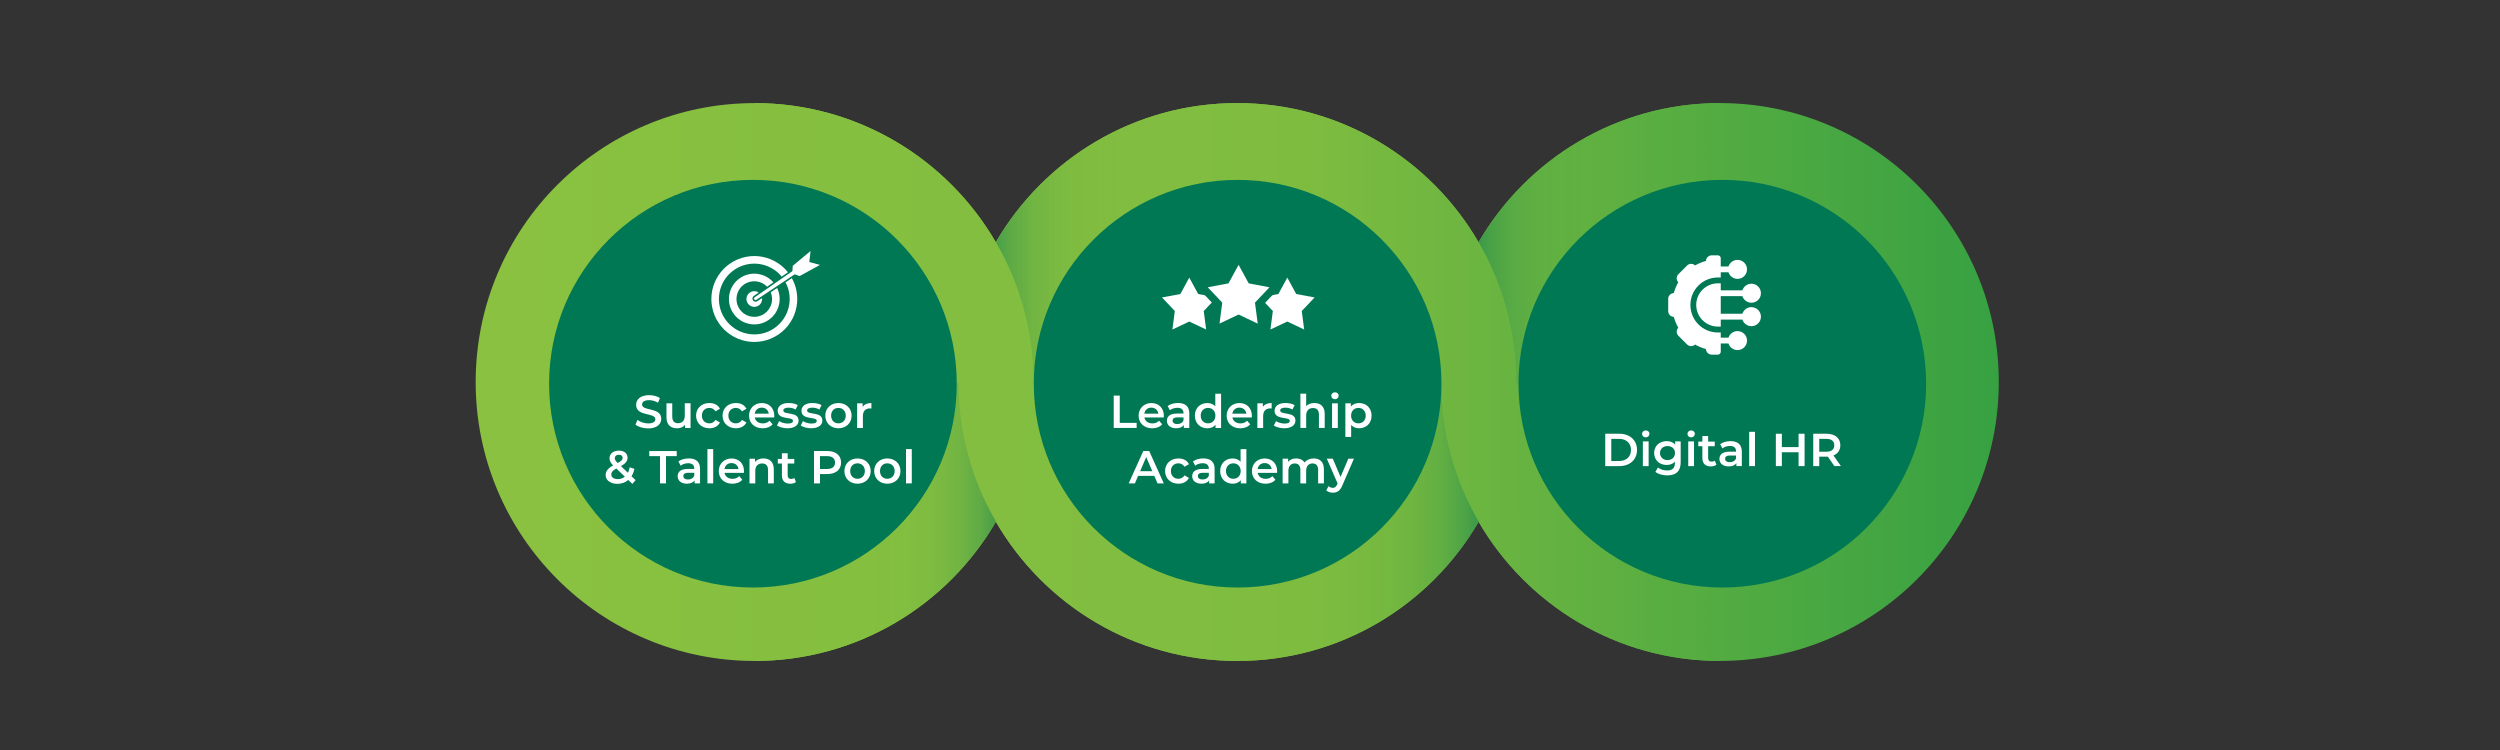 <?xml version="1.0" encoding="UTF-8"?><svg xmlns="http://www.w3.org/2000/svg" xmlns:xlink="http://www.w3.org/1999/xlink" viewBox="0 0 1000 300"><rect x="0" y="0" width="1000" height="300" fill="#333333" stroke="none"/><defs><linearGradient id="linear-gradient" x1="205" y1="152.8" x2="1269.83" y2="152.8" gradientUnits="userSpaceOnUse"><stop offset="0" stop-color="#8ac140"/><stop offset=".3" stop-color="#7ebc40"/><stop offset=".39" stop-color="#64b241"/><stop offset=".66" stop-color="#1c9743"/><stop offset=".78" stop-color="#008d45"/><stop offset=".86" stop-color="#007e3f"/><stop offset="1" stop-color="#016938"/></linearGradient><linearGradient id="linear-gradient-2" x1="205" x2="1269.83" xlink:href="#linear-gradient"/><linearGradient id="linear-gradient-3" x1="302.41" y1="208.83" x2="398.4" y2="208.83" gradientUnits="userSpaceOnUse"><stop offset="0" stop-color="#007853" stop-opacity="0"/><stop offset=".34" stop-color="rgba(0,120,83,.02)" stop-opacity=".02"/><stop offset=".51" stop-color="rgba(0,120,83,.08)" stop-opacity=".08"/><stop offset=".64" stop-color="rgba(0,120,83,.19)" stop-opacity=".19"/><stop offset=".75" stop-color="rgba(0,120,83,.35)" stop-opacity=".35"/><stop offset=".85" stop-color="rgba(0,120,83,.55)" stop-opacity=".55"/><stop offset=".94" stop-color="rgba(0,120,83,.79)" stop-opacity=".79"/><stop offset="1" stop-color="#007853"/></linearGradient><linearGradient id="linear-gradient-4" x1="398.4" y1="97.27" x2="494.68" y2="97.27" gradientUnits="userSpaceOnUse"><stop offset="0" stop-color="#007853"/><stop offset=".06" stop-color="rgba(0,120,83,.79)" stop-opacity=".79"/><stop offset=".15" stop-color="rgba(0,120,83,.55)" stop-opacity=".55"/><stop offset=".25" stop-color="rgba(0,120,83,.35)" stop-opacity=".35"/><stop offset=".36" stop-color="rgba(0,120,83,.19)" stop-opacity=".19"/><stop offset=".49" stop-color="rgba(0,120,83,.08)" stop-opacity=".08"/><stop offset=".66" stop-color="rgba(0,120,83,.02)" stop-opacity=".02"/><stop offset="1" stop-color="#007853" stop-opacity="0"/></linearGradient><linearGradient id="linear-gradient-5" x1="494.68" y1="208.83" x2="591.49" y2="208.83" xlink:href="#linear-gradient-3"/><linearGradient id="linear-gradient-6" x1="591.49" y1="97.27" x2="688.19" y2="97.27" xlink:href="#linear-gradient-4"/></defs><g isolation="isolate"><g id="Layer_1"><path d="M301.74,264.37c41.25,0,77.24-22.4,96.55-55.69,19.31,33.28,55.3,55.69,96.55,55.69s77.24-22.4,96.55-55.69c19.31,33.28,55.3,55.69,96.55,55.69,61.62,0,111.57-49.95,111.57-111.57s-49.95-111.57-111.57-111.57c-41.25,0-77.24,22.4-96.55,55.69-19.31-33.28-55.3-55.69-96.55-55.69s-77.24,22.4-96.55,55.69c-19.31-33.28-55.3-55.69-96.55-55.69" fill="url(#linear-gradient)" stroke-width="0"/><path d="M688.04,41.24c-41.25,0-77.24,22.4-96.55,55.69-19.31-33.28-55.3-55.69-96.55-55.69s-77.24,22.4-96.55,55.69c-19.31-33.28-55.3-55.69-96.55-55.69-61.62,0-111.57,49.95-111.57,111.57s49.95,111.57,111.57,111.57c41.25,0,77.24-22.4,96.55-55.69,19.31,33.28,55.3,55.69,96.55,55.69s77.24-22.4,96.55-55.69c19.31,33.28,55.3,55.69,96.55,55.69" fill="url(#linear-gradient-2)" stroke-width="0"/><g mix-blend-mode="multiply" opacity=".46"><path d="M302.41,153.3v111.06c41.01-.2,76.77-22.54,95.99-55.68-9.46-16.3-14.92-35.2-15.01-55.39h-80.98Z" fill="url(#linear-gradient-3)" stroke-width="0"/><path d="M398.4,96.92c9.53,16.44,15.02,35.51,15.02,55.88,0,.17,0,.33,0,.49h81.27V41.24c-41.14.09-77.02,22.47-96.28,55.68Z" fill="url(#linear-gradient-4)" stroke-width="0"/><path d="M576.48,153.3h-81.8v111.07c.09,0,.17,0,.26,0,41.25,0,77.24-22.4,96.55-55.69-9.46-16.3-14.92-35.2-15.01-55.39Z" fill="url(#linear-gradient-5)" stroke-width="0"/><path d="M688.04,41.24c-41.25,0-77.24,22.4-96.55,55.69,9.53,16.44,15.02,35.51,15.02,55.88,0,.17,0,.33,0,.49h81.69V41.24s-.1,0-.15,0Z" fill="url(#linear-gradient-6)" stroke-width="0"/></g><circle cx="301.17" cy="153.48" r="81.53" fill="#007854" stroke-width="0"/><circle cx="495.05" cy="153.48" r="81.53" fill="#007854" stroke-width="0"/><circle cx="688.93" cy="153.48" r="81.53" fill="#007854" stroke-width="0"/><path d="M254.18,169.82l.83-1.87c1.03.83,2.68,1.42,4.27,1.42,2.01,0,2.86-.72,2.86-1.68,0-2.79-7.69-.96-7.69-5.77,0-2.09,1.66-3.86,5.21-3.86,1.55,0,3.18.41,4.31,1.15l-.76,1.87c-1.16-.68-2.44-1.02-3.57-1.02-2,0-2.81.78-2.81,1.76,0,2.75,7.67.96,7.67,5.71,0,2.07-1.68,3.84-5.23,3.84-2.01,0-4.03-.63-5.1-1.55Z" fill="#fff" stroke-width="0"/><path d="M276.22,161.32v9.87h-2.2v-1.26c-.74.91-1.9,1.39-3.18,1.39-2.53,0-4.25-1.39-4.25-4.36v-5.64h2.31v5.32c0,1.79.85,2.64,2.31,2.64,1.61,0,2.7-1,2.7-2.98v-4.99h2.31Z" fill="#fff" stroke-width="0"/><path d="M278.43,166.25c0-2.96,2.22-5.04,5.34-5.04,1.92,0,3.46.79,4.21,2.29l-1.77,1.03c-.59-.94-1.48-1.37-2.46-1.37-1.7,0-2.99,1.18-2.99,3.09s1.29,3.09,2.99,3.09c.98,0,1.87-.43,2.46-1.37l1.77,1.03c-.76,1.48-2.29,2.31-4.21,2.31-3.12,0-5.34-2.11-5.34-5.06Z" fill="#fff" stroke-width="0"/><path d="M289.02,166.25c0-2.96,2.22-5.04,5.34-5.04,1.92,0,3.46.79,4.21,2.29l-1.77,1.03c-.59-.94-1.48-1.37-2.46-1.37-1.7,0-2.99,1.18-2.99,3.09s1.29,3.09,2.99,3.09c.98,0,1.87-.43,2.46-1.37l1.77,1.03c-.76,1.48-2.29,2.31-4.21,2.31-3.12,0-5.34-2.11-5.34-5.06Z" fill="#fff" stroke-width="0"/><path d="M309.66,166.99h-7.74c.28,1.44,1.48,2.37,3.2,2.37,1.11,0,1.98-.35,2.68-1.07l1.24,1.42c-.89,1.05-2.27,1.61-3.97,1.61-3.31,0-5.45-2.12-5.45-5.06s2.16-5.04,5.1-5.04,4.99,2.01,4.99,5.1c0,.19-.02.46-.04.68ZM301.89,165.46h5.6c-.18-1.42-1.28-2.4-2.79-2.4s-2.59.96-2.81,2.4Z" fill="#fff" stroke-width="0"/><path d="M310.78,170.21l.89-1.76c.87.57,2.2.98,3.44.98,1.46,0,2.07-.41,2.07-1.09,0-1.88-6.1-.11-6.1-4.05,0-1.87,1.68-3.09,4.34-3.09,1.31,0,2.81.31,3.7.85l-.89,1.76c-.94-.55-1.88-.74-2.83-.74-1.4,0-2.07.46-2.07,1.11,0,2,6.1.22,6.1,4.08,0,1.85-1.7,3.05-4.47,3.05-1.64,0-3.29-.48-4.18-1.11Z" fill="#fff" stroke-width="0"/><path d="M320.29,170.21l.89-1.76c.87.57,2.2.98,3.44.98,1.46,0,2.07-.41,2.07-1.09,0-1.88-6.1-.11-6.1-4.05,0-1.87,1.68-3.09,4.34-3.09,1.31,0,2.81.31,3.7.85l-.89,1.76c-.94-.55-1.88-.74-2.83-.74-1.4,0-2.07.46-2.07,1.11,0,2,6.1.22,6.1,4.08,0,1.85-1.7,3.05-4.47,3.05-1.64,0-3.29-.48-4.18-1.11Z" fill="#fff" stroke-width="0"/><path d="M330.12,166.25c0-2.96,2.22-5.04,5.25-5.04s5.27,2.09,5.27,5.04-2.2,5.06-5.27,5.06-5.25-2.11-5.25-5.06ZM338.3,166.25c0-1.88-1.26-3.09-2.94-3.09s-2.92,1.2-2.92,3.09,1.26,3.09,2.92,3.09,2.94-1.2,2.94-3.09Z" fill="#fff" stroke-width="0"/><path d="M348.56,161.21v2.2c-.2-.04-.37-.06-.54-.06-1.76,0-2.86,1.04-2.86,3.05v4.79h-2.31v-9.87h2.2v1.44c.67-1.03,1.87-1.55,3.51-1.55Z" fill="#fff" stroke-width="0"/><path d="M252.94,193.56l-1.63-1.57c-1.16,1-2.64,1.55-4.34,1.55-2.73,0-4.71-1.42-4.71-3.46,0-1.61.89-2.73,2.99-3.92-1.05-1.05-1.44-1.9-1.44-2.85,0-1.81,1.48-3.05,3.75-3.05,2.09,0,3.46,1.09,3.46,2.85,0,1.33-.78,2.29-2.64,3.34l2.79,2.66c.31-.61.55-1.35.72-2.18l1.87.61c-.24,1.13-.63,2.12-1.16,2.96l1.63,1.55-1.27,1.5ZM249.94,190.67l-3.42-3.27c-1.5.83-2.01,1.52-2.01,2.44,0,1.07,1.03,1.81,2.62,1.81,1.07,0,2.01-.33,2.81-.98ZM245.92,183.28c0,.57.24,1,1.16,1.92,1.5-.81,1.98-1.35,1.98-2.05,0-.74-.54-1.24-1.5-1.24-1.03,0-1.64.57-1.64,1.37Z" fill="#fff" stroke-width="0"/><path d="M264,182.45h-4.29v-2.03h10.98v2.03h-4.29v10.9h-2.4v-10.9Z" fill="#fff" stroke-width="0"/><path d="M280.02,187.57v5.78h-2.18v-1.2c-.55.85-1.63,1.33-3.1,1.33-2.25,0-3.68-1.24-3.68-2.96s1.11-2.94,4.1-2.94h2.55v-.15c0-1.35-.81-2.14-2.46-2.14-1.11,0-2.25.37-2.99.98l-.91-1.68c1.05-.81,2.59-1.22,4.18-1.22,2.85,0,4.49,1.35,4.49,4.19ZM277.71,190.27v-1.15h-2.38c-1.57,0-2,.59-2,1.31,0,.83.7,1.37,1.88,1.37s2.11-.52,2.49-1.53Z" fill="#fff" stroke-width="0"/><path d="M282.97,179.64h2.31v13.71h-2.31v-13.71Z" fill="#fff" stroke-width="0"/><path d="M297.55,189.16h-7.74c.28,1.44,1.48,2.37,3.2,2.37,1.11,0,1.98-.35,2.68-1.07l1.24,1.42c-.89,1.05-2.27,1.61-3.97,1.61-3.31,0-5.45-2.12-5.45-5.06s2.16-5.04,5.1-5.04,4.99,2.01,4.99,5.1c0,.19-.02.46-.04.68ZM289.79,187.63h5.6c-.18-1.42-1.28-2.4-2.79-2.4s-2.59.96-2.81,2.4Z" fill="#fff" stroke-width="0"/><path d="M309.52,187.7v5.65h-2.31v-5.36c0-1.76-.87-2.61-2.35-2.61-1.64,0-2.75,1-2.75,2.98v4.99h-2.31v-9.87h2.2v1.28c.76-.91,1.96-1.39,3.4-1.39,2.37,0,4.12,1.35,4.12,4.32Z" fill="#fff" stroke-width="0"/><path d="M318.38,192.82c-.55.44-1.39.67-2.22.67-2.16,0-3.4-1.15-3.4-3.33v-4.75h-1.63v-1.85h1.63v-2.25h2.31v2.25h2.64v1.85h-2.64v4.69c0,.96.48,1.48,1.37,1.48.48,0,.94-.13,1.29-.41l.65,1.65Z" fill="#fff" stroke-width="0"/><path d="M336.43,185.02c0,2.85-2.11,4.6-5.51,4.6h-2.92v3.73h-2.4v-12.94h5.32c3.4,0,5.51,1.74,5.51,4.6ZM334.01,185.02c0-1.63-1.09-2.57-3.2-2.57h-2.81v5.14h2.81c2.11,0,3.2-.94,3.2-2.57Z" fill="#fff" stroke-width="0"/><path d="M337.76,188.42c0-2.96,2.22-5.04,5.25-5.04s5.27,2.09,5.27,5.04-2.2,5.06-5.27,5.06-5.25-2.11-5.25-5.06ZM345.94,188.42c0-1.88-1.26-3.09-2.94-3.09s-2.92,1.2-2.92,3.09,1.26,3.09,2.92,3.09,2.94-1.2,2.94-3.09Z" fill="#fff" stroke-width="0"/><path d="M349.67,188.42c0-2.96,2.22-5.04,5.25-5.04s5.27,2.09,5.27,5.04-2.2,5.06-5.27,5.06-5.25-2.11-5.25-5.06ZM357.86,188.42c0-1.88-1.26-3.09-2.94-3.09s-2.92,1.2-2.92,3.09,1.26,3.09,2.92,3.09,2.94-1.2,2.94-3.09Z" fill="#fff" stroke-width="0"/><path d="M362.4,179.64h2.31v13.71h-2.31v-13.71Z" fill="#fff" stroke-width="0"/><path d="M445.5,158.25h2.4v10.9h6.76v2.03h-9.17v-12.94Z" fill="#fff" stroke-width="0"/><path d="M465.49,166.99h-7.74c.28,1.44,1.48,2.37,3.2,2.37,1.11,0,1.98-.35,2.68-1.07l1.24,1.42c-.89,1.05-2.27,1.61-3.97,1.61-3.31,0-5.45-2.12-5.45-5.06s2.16-5.04,5.1-5.04,4.99,2.01,4.99,5.1c0,.19-.02.46-.04.68ZM457.73,165.46h5.6c-.18-1.42-1.27-2.4-2.79-2.4s-2.59.96-2.81,2.4Z" fill="#fff" stroke-width="0"/><path d="M475.72,165.4v5.78h-2.18v-1.2c-.55.85-1.63,1.33-3.1,1.33-2.25,0-3.68-1.24-3.68-2.96s1.11-2.94,4.1-2.94h2.55v-.15c0-1.35-.81-2.14-2.46-2.14-1.11,0-2.25.37-2.99.98l-.91-1.68c1.05-.81,2.59-1.22,4.18-1.22,2.85,0,4.49,1.35,4.49,4.19ZM473.41,168.1v-1.15h-2.38c-1.57,0-2,.59-2,1.31,0,.83.7,1.37,1.88,1.37s2.11-.52,2.49-1.53Z" fill="#fff" stroke-width="0"/><path d="M488.43,157.48v13.71h-2.22v-1.27c-.78.94-1.92,1.4-3.27,1.4-2.86,0-4.99-2-4.99-5.06s2.12-5.04,4.99-5.04c1.27,0,2.4.43,3.18,1.33v-5.06h2.31ZM486.16,166.25c0-1.88-1.28-3.09-2.94-3.09s-2.94,1.2-2.94,3.09,1.28,3.09,2.94,3.09,2.94-1.2,2.94-3.09Z" fill="#fff" stroke-width="0"/><path d="M500.7,166.99h-7.74c.28,1.44,1.48,2.37,3.2,2.37,1.11,0,1.98-.35,2.68-1.07l1.24,1.42c-.89,1.05-2.27,1.61-3.97,1.61-3.31,0-5.45-2.12-5.45-5.06s2.16-5.04,5.1-5.04,4.99,2.01,4.99,5.1c0,.19-.02.46-.04.68ZM492.94,165.46h5.6c-.18-1.42-1.27-2.4-2.79-2.4s-2.59.96-2.81,2.4Z" fill="#fff" stroke-width="0"/><path d="M508.66,161.21v2.2c-.2-.04-.37-.06-.54-.06-1.76,0-2.86,1.04-2.86,3.05v4.79h-2.31v-9.87h2.2v1.44c.67-1.03,1.87-1.55,3.51-1.55Z" fill="#fff" stroke-width="0"/><path d="M509.52,170.21l.89-1.76c.87.57,2.2.98,3.44.98,1.46,0,2.07-.41,2.07-1.09,0-1.88-6.1-.11-6.1-4.05,0-1.87,1.68-3.09,4.34-3.09,1.31,0,2.81.31,3.7.85l-.89,1.76c-.94-.55-1.88-.74-2.83-.74-1.4,0-2.07.46-2.07,1.11,0,2,6.1.22,6.1,4.08,0,1.85-1.7,3.05-4.47,3.05-1.64,0-3.29-.48-4.18-1.11Z" fill="#fff" stroke-width="0"/><path d="M529.88,165.53v5.65h-2.31v-5.36c0-1.76-.87-2.61-2.35-2.61-1.64,0-2.75,1-2.75,2.98v4.99h-2.31v-13.71h2.31v4.99c.76-.81,1.92-1.26,3.29-1.26,2.37,0,4.12,1.35,4.12,4.32Z" fill="#fff" stroke-width="0"/><path d="M532.5,158.31c0-.78.63-1.39,1.48-1.39s1.48.57,1.48,1.33c0,.81-.61,1.44-1.48,1.44s-1.48-.61-1.48-1.39ZM532.82,161.32h2.31v9.87h-2.31v-9.87Z" fill="#fff" stroke-width="0"/><path d="M548.63,166.25c0,3.07-2.12,5.06-5.01,5.06-1.26,0-2.37-.43-3.16-1.33v4.79h-2.31v-13.45h2.2v1.29c.78-.94,1.92-1.4,3.27-1.4,2.88,0,5.01,2,5.01,5.04ZM546.29,166.25c0-1.88-1.26-3.09-2.92-3.09s-2.94,1.2-2.94,3.09,1.27,3.09,2.94,3.09,2.92-1.2,2.92-3.09Z" fill="#fff" stroke-width="0"/><path d="M461.71,190.36h-6.47l-1.27,2.99h-2.48l5.82-12.94h2.37l5.84,12.94h-2.51l-1.29-2.99ZM460.92,188.48l-2.44-5.65-2.42,5.65h4.86Z" fill="#fff" stroke-width="0"/><path d="M466.03,188.42c0-2.96,2.22-5.04,5.34-5.04,1.92,0,3.46.79,4.21,2.29l-1.77,1.03c-.59-.94-1.48-1.37-2.46-1.37-1.7,0-2.99,1.18-2.99,3.09s1.29,3.09,2.99,3.09c.98,0,1.87-.43,2.46-1.37l1.77,1.03c-.76,1.48-2.29,2.31-4.21,2.31-3.12,0-5.34-2.11-5.34-5.06Z" fill="#fff" stroke-width="0"/><path d="M485.84,187.57v5.78h-2.18v-1.2c-.55.85-1.63,1.33-3.1,1.33-2.25,0-3.68-1.24-3.68-2.96s1.11-2.94,4.1-2.94h2.55v-.15c0-1.35-.81-2.14-2.46-2.14-1.11,0-2.25.37-2.99.98l-.91-1.68c1.05-.81,2.59-1.22,4.18-1.22,2.85,0,4.49,1.35,4.49,4.19ZM483.53,190.27v-1.15h-2.38c-1.57,0-2,.59-2,1.31,0,.83.7,1.37,1.88,1.37s2.11-.52,2.49-1.53Z" fill="#fff" stroke-width="0"/><path d="M498.55,179.64v13.71h-2.22v-1.27c-.78.94-1.92,1.4-3.27,1.4-2.86,0-4.99-2-4.99-5.06s2.12-5.04,4.99-5.04c1.27,0,2.4.43,3.18,1.33v-5.06h2.31ZM496.27,188.42c0-1.88-1.28-3.09-2.94-3.09s-2.94,1.2-2.94,3.09,1.28,3.09,2.94,3.09,2.94-1.2,2.94-3.09Z" fill="#fff" stroke-width="0"/><path d="M510.81,189.16h-7.74c.28,1.44,1.48,2.37,3.2,2.37,1.11,0,1.98-.35,2.68-1.07l1.24,1.42c-.89,1.05-2.27,1.61-3.97,1.61-3.31,0-5.45-2.12-5.45-5.06s2.16-5.04,5.1-5.04,4.99,2.01,4.99,5.1c0,.19-.02.46-.04.68ZM503.05,187.63h5.6c-.18-1.42-1.27-2.4-2.79-2.4s-2.59.96-2.81,2.4Z" fill="#fff" stroke-width="0"/><path d="M529.56,187.7v5.65h-2.31v-5.36c0-1.76-.81-2.61-2.22-2.61-1.52,0-2.57,1-2.57,2.96v5.01h-2.31v-5.36c0-1.76-.81-2.61-2.22-2.61-1.53,0-2.57,1-2.57,2.96v5.01h-2.31v-9.87h2.2v1.26c.74-.89,1.88-1.37,3.23-1.37,1.44,0,2.64.54,3.33,1.64.79-1.02,2.12-1.64,3.7-1.64,2.38,0,4.05,1.35,4.05,4.32Z" fill="#fff" stroke-width="0"/><path d="M541.57,183.49l-4.62,10.66c-.91,2.24-2.16,2.92-3.81,2.92-.98,0-2.01-.33-2.64-.91l.92-1.7c.44.42,1.07.68,1.7.68.81,0,1.29-.39,1.74-1.37l.17-.39-4.31-9.9h2.4l3.1,7.3,3.12-7.3h2.22Z" fill="#fff" stroke-width="0"/><path d="M642.1,173.5h5.65c4.19,0,7.06,2.59,7.06,6.47s-2.86,6.47-7.06,6.47h-5.65v-12.94ZM647.65,184.41c2.88,0,4.75-1.76,4.75-4.43s-1.87-4.44-4.75-4.44h-3.14v8.87h3.14Z" fill="#fff" stroke-width="0"/><path d="M656.82,173.56c0-.78.63-1.39,1.48-1.39s1.48.57,1.48,1.33c0,.81-.61,1.44-1.48,1.44s-1.48-.61-1.48-1.39ZM657.14,176.57h2.31v9.87h-2.31v-9.87Z" fill="#fff" stroke-width="0"/><path d="M672.27,176.57v8.37c0,3.58-1.87,5.21-5.32,5.21-1.85,0-3.68-.48-4.8-1.4l1.03-1.74c.87.72,2.27,1.18,3.64,1.18,2.18,0,3.14-1,3.14-2.99v-.52c-.81.89-1.98,1.31-3.31,1.31-2.83,0-4.99-1.92-4.99-4.79s2.16-4.75,4.99-4.75c1.39,0,2.61.44,3.42,1.42v-1.31h2.2ZM670,181.21c0-1.66-1.26-2.79-2.99-2.79s-3.01,1.13-3.01,2.79,1.26,2.83,3.01,2.83,2.99-1.15,2.99-2.83Z" fill="#fff" stroke-width="0"/><path d="M674.98,173.56c0-.78.63-1.39,1.48-1.39s1.48.57,1.48,1.33c0,.81-.61,1.44-1.48,1.44s-1.48-.61-1.48-1.39ZM675.3,176.57h2.31v9.87h-2.31v-9.87Z" fill="#fff" stroke-width="0"/><path d="M686.57,185.9c-.55.44-1.39.67-2.22.67-2.16,0-3.4-1.15-3.4-3.33v-4.75h-1.63v-1.85h1.63v-2.25h2.31v2.25h2.64v1.85h-2.64v4.69c0,.96.48,1.48,1.37,1.48.48,0,.94-.13,1.29-.41l.65,1.65Z" fill="#fff" stroke-width="0"/><path d="M696.73,180.66v5.78h-2.18v-1.2c-.55.85-1.63,1.33-3.1,1.33-2.25,0-3.68-1.24-3.68-2.96s1.11-2.94,4.1-2.94h2.55v-.15c0-1.35-.81-2.14-2.46-2.14-1.11,0-2.25.37-2.99.98l-.91-1.68c1.05-.81,2.59-1.22,4.18-1.22,2.85,0,4.49,1.35,4.49,4.19ZM694.42,183.35v-1.15h-2.38c-1.57,0-2,.59-2,1.31,0,.83.7,1.37,1.88,1.37s2.11-.52,2.49-1.53Z" fill="#fff" stroke-width="0"/><path d="M699.68,172.73h2.31v13.71h-2.31v-13.71Z" fill="#fff" stroke-width="0"/><path d="M721.83,173.5v12.94h-2.4v-5.54h-6.69v5.54h-2.4v-12.94h2.4v5.34h6.69v-5.34h2.4Z" fill="#fff" stroke-width="0"/><path d="M733.76,186.44l-2.64-3.79c-.17.02-.33.02-.5.02h-2.92v3.77h-2.4v-12.94h5.32c3.4,0,5.51,1.74,5.51,4.6,0,1.96-1,3.4-2.75,4.08l2.98,4.25h-2.59ZM730.51,175.54h-2.81v5.16h2.81c2.11,0,3.2-.96,3.2-2.59s-1.09-2.57-3.2-2.57Z" fill="#fff" stroke-width="0"/><path d="M299.95,117.01c-1.43.97-1.81,2.93-.83,4.36.97,1.43,2.93,1.81,4.36.83,1.01-.69,1.49-1.86,1.35-2.99l-1.89,1.26c-.21.14-.45.21-.7.21-.42,0-.81-.21-1.04-.55h0c-.39-.58-.24-1.36.32-1.75l1.96-1.36c-1.03-.7-2.44-.75-3.53,0Z" fill="#fff" stroke-width="0"/><path d="M303.61,109.65c-2.66-.51-5.36.05-7.6,1.58-2.24,1.52-3.75,3.83-4.26,6.49-.51,2.66.05,5.36,1.58,7.6,1.52,2.24,3.83,3.75,6.49,4.26,2.66.51,5.36-.05,7.6-1.58,2.24-1.52,3.75-3.83,4.26-6.49.41-2.17.12-4.36-.83-6.31l-2.55,1.7c1.26,3.05.25,6.67-2.58,8.6-3.25,2.21-7.68,1.36-9.89-1.88-2.21-3.25-1.36-7.68,1.88-9.89,2.91-1.98,6.78-1.5,9.14.96l2.5-1.74c-1.48-1.71-3.49-2.86-5.74-3.29Z" fill="#fff" stroke-width="0"/><path d="M309.68,131.32c-6.46,4.39-15.28,2.71-19.67-3.75-4.39-6.46-2.71-15.28,3.75-19.67,6.11-4.15,14.33-2.87,18.92,2.74l2.49-1.73c-1.16-1.47-2.54-2.72-4.12-3.74-1.87-1.21-3.92-2.03-6.11-2.45-2.19-.42-4.41-.41-6.58.03-2.26.45-4.37,1.34-6.29,2.64-1.92,1.3-3.52,2.94-4.77,4.88-1.21,1.87-2.03,3.92-2.45,6.11-.42,2.19-.41,4.41.03,6.58.45,2.26,1.34,4.37,2.64,6.29,1.3,1.92,2.94,3.52,4.88,4.77,1.87,1.21,3.92,2.03,6.11,2.45s4.41.41,6.58-.03c2.26-.45,4.37-1.34,6.29-2.64,1.92-1.3,3.52-2.94,4.77-4.88,1.21-1.87,2.03-3.92,2.45-6.11.42-2.19.41-4.41-.03-6.58-.35-1.75-.96-3.41-1.83-4.97l-2.52,1.68c3.36,6.29,1.49,14.26-4.54,18.36Z" fill="#fff" stroke-width="0"/><path d="M328.01,105.97l-4.28-1.16.49-4.41-7.12,5.92-.14,2.13-15.08,10.46c-.28.19-.35.57-.16.84h0c.19.29.56.36.84.17l15.28-10.18,2.02.67,8.12-4.44Z" fill="#fff" stroke-width="0"/><polygon points="475.71 111.05 479.28 117.61 486.63 118.98 481.49 124.41 482.46 131.81 475.71 128.61 468.96 131.81 469.93 124.41 464.8 118.98 472.14 117.61 475.71 111.05" fill="#fff" stroke-width="0"/><polygon points="514.92 111.05 518.49 117.61 525.84 118.98 520.7 124.41 521.67 131.81 514.92 128.61 508.17 131.81 509.14 124.41 504 118.98 511.35 117.61 514.92 111.05" fill="#fff" stroke-width="0"/><polygon points="495.44 102.79 500.47 112.01 510.79 113.94 503.57 121.56 504.93 131.98 495.44 127.47 485.96 131.98 487.32 121.56 480.1 113.94 490.42 112.01 495.44 102.79" fill="#fff" stroke="#007853" stroke-miterlimit="10" stroke-width="3"/><g id="artificial_intelligence_5"><path id="Vector_54" d="M676.16,121.97c0-6.05,4.92-10.98,10.98-10.98h1.16v-2.08h3.09c.49,1.53,1.93,2.64,3.62,2.64,2.1,0,3.8-1.7,3.8-3.8s-1.7-3.8-3.8-3.8c-1.69,0-3.12,1.11-3.62,2.64h-3.09v-3.3c0-.64-.52-1.16-1.16-1.16h-2.47c-1.24,0-2.26,1-2.28,2.24-1.52.41-2.98,1.01-4.35,1.8-.89-.86-2.32-.85-3.2.03l-3.49,3.49c-.43.43-.67,1-.67,1.61s.23,1.16.64,1.59c-.79,1.37-1.39,2.83-1.8,4.35-1.24.02-2.24,1.03-2.24,2.28v4.94c0,1.24,1,2.26,2.24,2.28.41,1.52,1.02,2.98,1.8,4.35-.41.43-.64.99-.64,1.59s.24,1.18.67,1.61l3.49,3.49c.88.88,2.31.89,3.2.03,1.37.79,2.83,1.39,4.35,1.8.02,1.24,1.03,2.24,2.28,2.24h2.47c.64,0,1.16-.52,1.16-1.16v-3.3h3.09c.49,1.53,1.93,2.64,3.62,2.64,2.1,0,3.8-1.7,3.8-3.8s-1.7-3.8-3.8-3.8c-1.69,0-3.12,1.11-3.62,2.64h-3.09v-2.08h-1.16c-6.05,0-10.98-4.92-10.98-10.98Z" fill="#fff" stroke-width="0"/><path id="Vector_55" d="M700.57,122.85c-1.69,0-3.12,1.11-3.62,2.64h-8.65v-7.04h8.65c.49,1.53,1.93,2.64,3.62,2.64,2.1,0,3.8-1.7,3.8-3.8s-1.7-3.8-3.8-3.8c-1.69,0-3.12,1.11-3.62,2.64h-8.65v-2.8h-1.16c-4.77,0-8.65,3.88-8.65,8.65s3.88,8.65,8.65,8.65h1.16v-2.8h8.65c.49,1.53,1.93,2.64,3.62,2.64,2.1,0,3.8-1.7,3.8-3.8s-1.7-3.8-3.8-3.8Z" fill="#fff" stroke-width="0"/></g></g></g></svg>